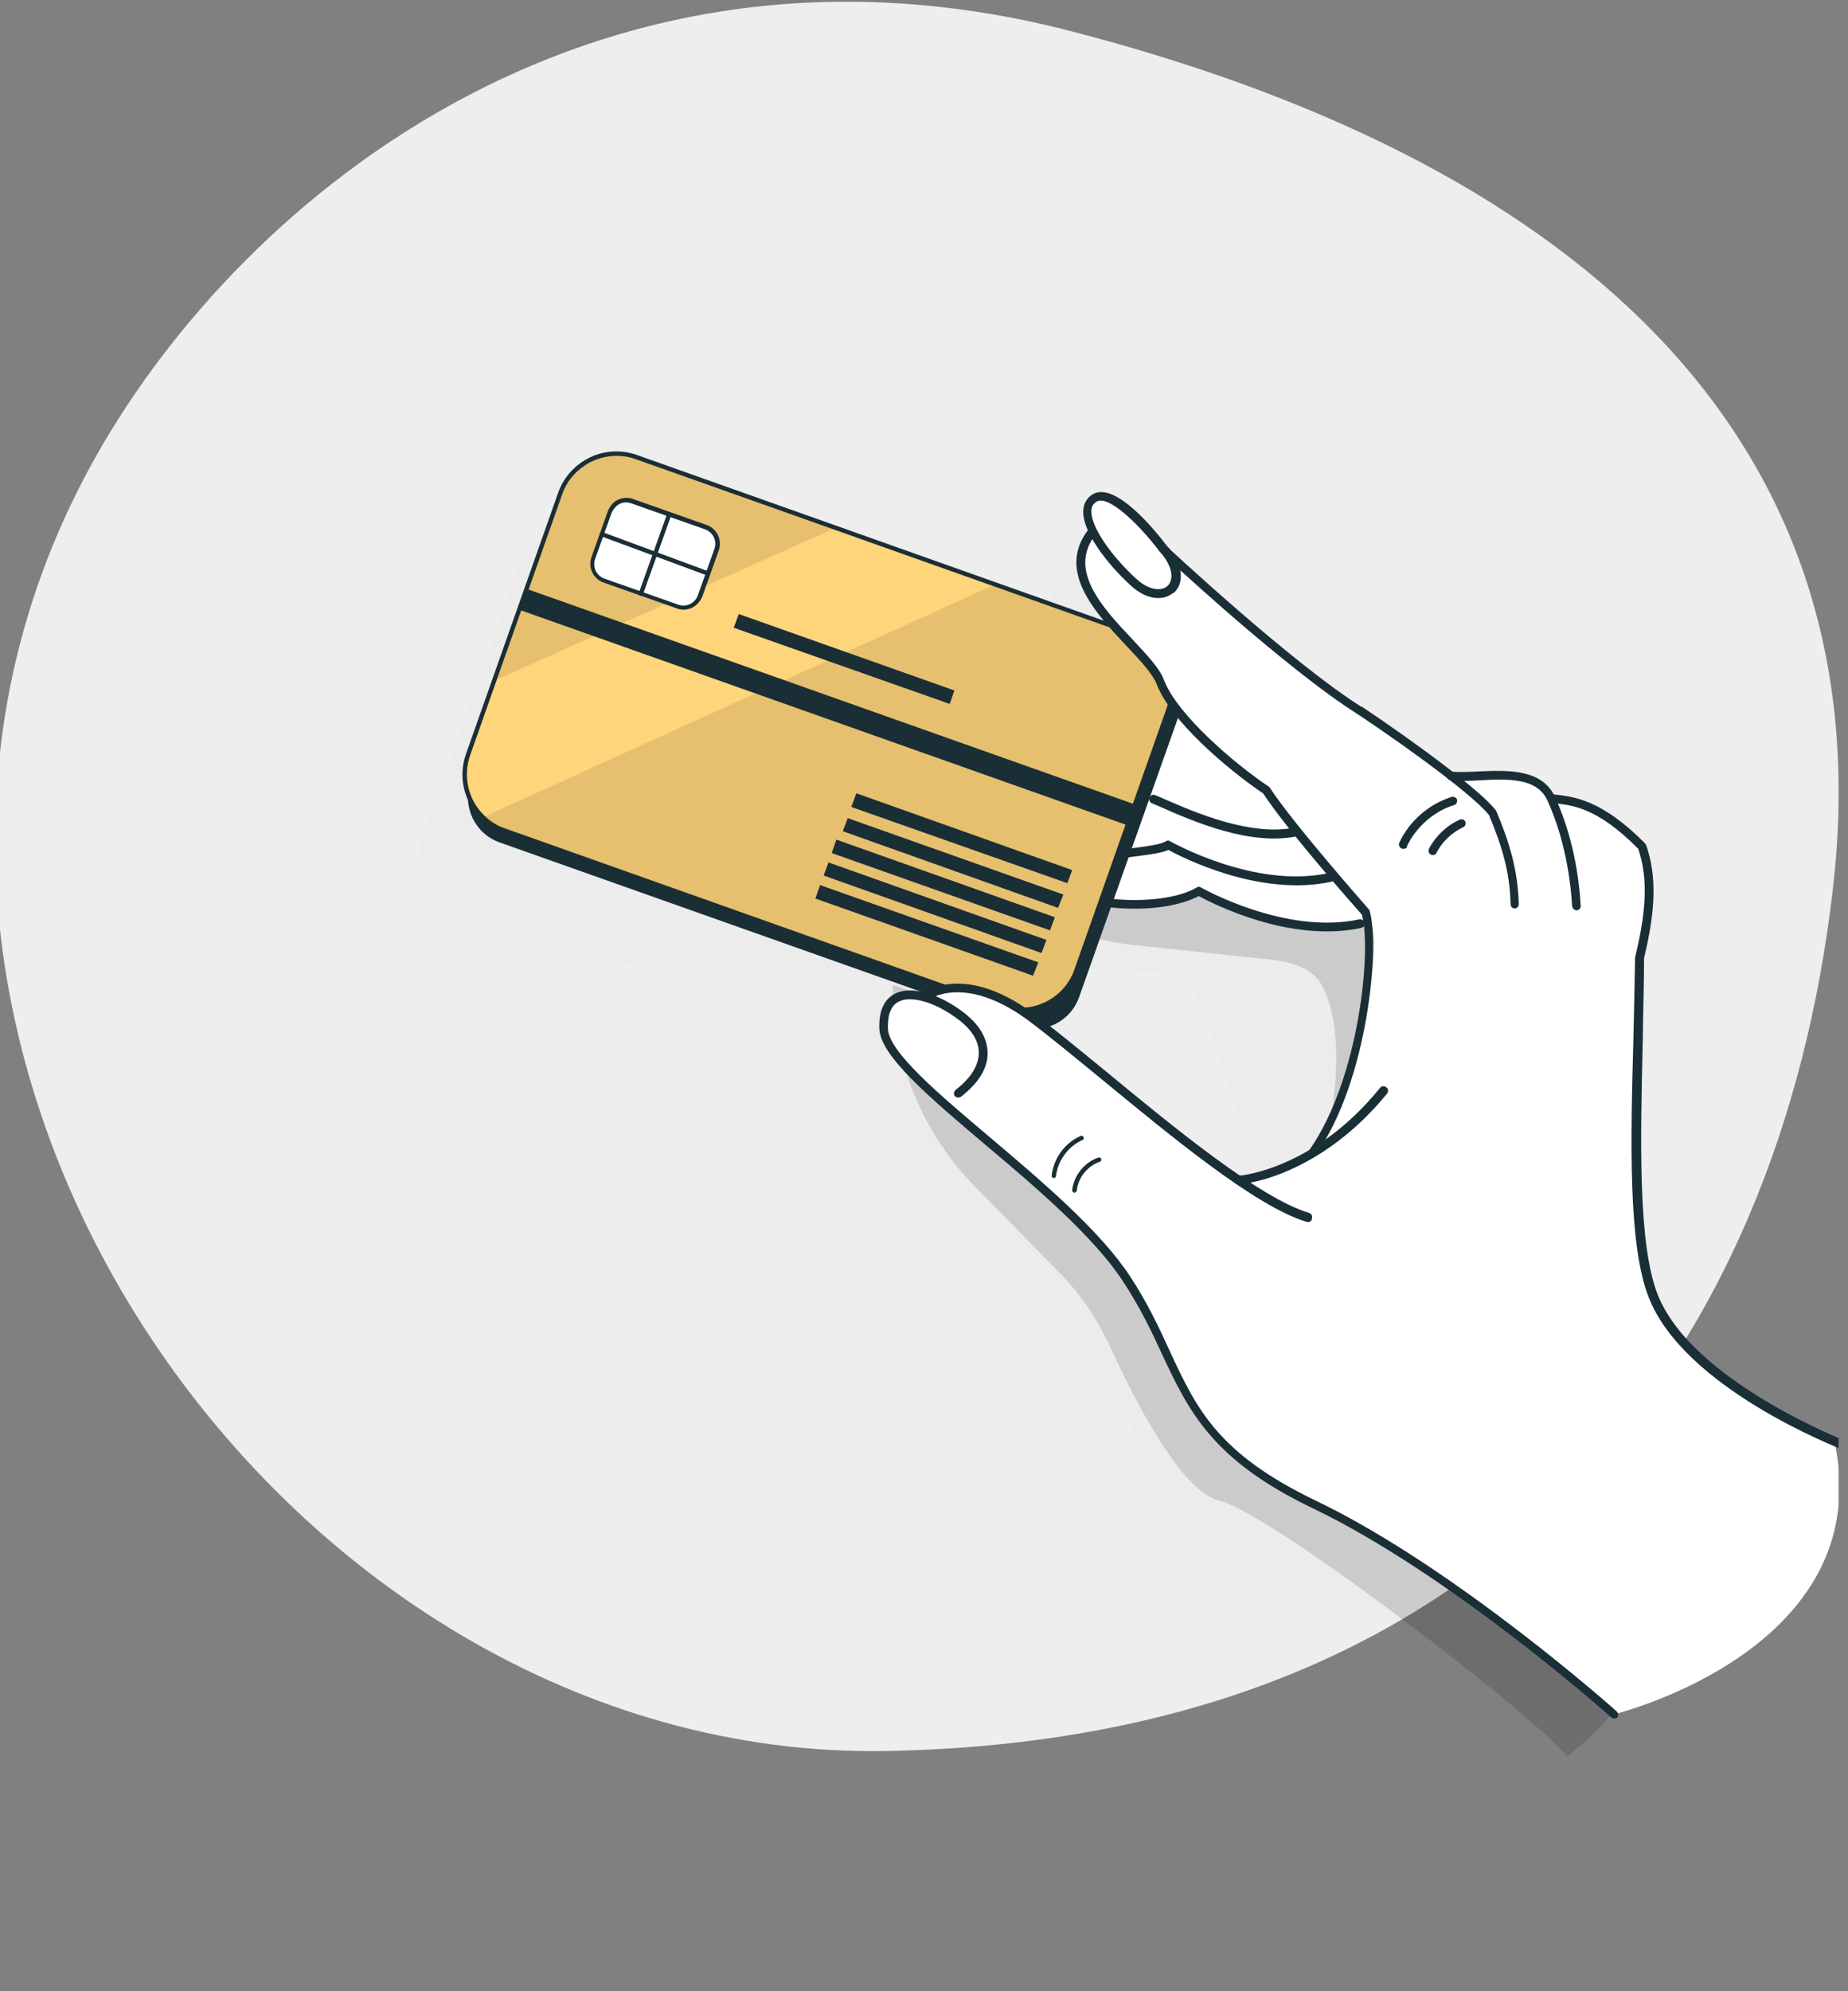 <svg width="130" height="140" viewBox="0 0 130 140" fill="none" xmlns="http://www.w3.org/2000/svg">
<rect x="0" y="0" width="130" height="140" fill="#808080" stroke="none"/>
<g clip-path="url(#clip0)">
<path d="M6.308 32.884C16.214 14.619 41.153 -6.673 75.379 2.201C109.605 11.076 132.72 29.857 128.937 62.501C125.153 95.179 105.236 122.319 62.376 123.11C19.482 123.901 -15.432 72.889 6.308 32.884Z" fill="#EEEEEE"/>
<path opacity="0.2" d="M74.631 89.587C76.112 91.098 77.269 92.891 78.152 94.813C79.905 98.629 83.138 104.879 85.748 105.49C89.509 106.402 108.435 121.007 110.231 123.499C110.231 123.499 114.856 120.131 114.703 117.179C114.596 114.223 118.218 112.846 120.274 107.342C122.33 101.838 85.748 83.75 85.748 83.75L68.75 71.25L62.789 69.239C62.789 74.543 64.87 79.636 68.584 83.423L74.631 89.587Z" fill="black" fill-opacity="0.7"/>
<path opacity="0.2" d="M89.276 67.454C90.8 67.616 92.386 68.037 93.068 69.41C93.913 71.112 94.564 74.406 93.252 80.625C96.734 78.935 104.529 79.844 107.5 80.625C107.5 80.625 108.926 75.084 106.93 72.904C104.968 70.691 106.887 67.324 104.972 61.77C103.056 56.215 93.252 55.784 93.252 55.784L72.185 56.952L66.306 59.192C69.68 63.285 74.525 65.891 79.801 66.45L89.276 67.454Z" fill="black" fill-opacity="0.7"/>
<g opacity="0.1">
<path opacity="0.1" d="M112.323 63.457C109.911 61.171 108.323 60.754 106.877 60.608C106.877 60.608 105.847 59.094 104.079 59.013C103.589 58.934 103.081 58.938 102.556 58.918C100.881 58.812 99.012 58.689 99.012 58.689C97.32 57.39 95.19 55.868 93.026 54.405L93.378 54.831C91.122 53.283 88.848 51.709 88.166 51.171C88.166 51.171 88.166 51.171 88.15 51.146C88.857 51.667 89.53 52.137 90.213 52.566L79.608 43.357C79.23 42.948 78.869 42.565 78.508 42.181C77.518 41.006 75.536 38.876 74.398 39.367C74.373 39.384 74.322 39.417 74.296 39.434C74.296 39.434 72.788 39.694 74.161 41.786C73.059 43.166 73.227 44.589 73.894 45.939C74.052 46.346 74.32 46.755 74.655 47.155C74.982 47.597 75.351 48.048 75.729 48.458L67.313 45.477L66.494 45.175L56.086 41.494L42.108 36.543C39.913 35.757 37.535 36.916 36.749 39.111L32.075 52.288L30.21 57.453C28.383 60.732 30.973 63.12 32.433 63.622L62.711 74.335C62.542 74.41 62.456 74.503 62.456 74.503C62.456 74.503 61.277 73.707 60.246 74.639C60.017 74.79 59.838 75.017 59.708 75.321C59.597 75.54 59.528 75.768 59.517 76.03C59.473 76.242 59.488 76.487 59.504 76.733C59.57 78.112 61.712 80.21 64.513 82.642C64.698 82.813 64.866 82.958 65.034 83.103L65.051 83.128C65.295 83.333 65.522 83.513 65.766 83.718C68.457 86.039 73.713 90.655 75.802 93.226C75.995 93.465 76.179 93.745 76.372 93.984C78.49 97.156 80.543 103.399 82.595 105.191C82.856 105.422 83.117 105.652 83.403 105.866C84.833 107.044 86.145 108.154 87.738 109.079C89.71 110.194 91.785 111.131 93.826 112.128C97.545 113.957 101.323 115.711 105.136 117.406C106.891 118.189 108.715 118.744 110.53 119.341C111.374 119.626 112.913 119.857 113.577 120.48C113.577 120.48 122.77 115.469 125.642 109.168L120.63 102.531L111.524 81.536C111.53 79.488 112.605 74.841 112.605 73.564C112.627 72.929 112.623 72.311 112.619 71.693C113.465 68.255 113.515 65.996 112.786 63.883C112.777 63.925 112.617 63.738 112.323 63.457ZM84.789 87.401L84.688 87.358C85.23 87.295 86.451 87.041 88.03 86.333C86.926 86.875 85.677 87.476 84.789 87.401ZM89.015 85.833C89.185 85.758 89.338 85.657 89.491 85.557C89.38 85.666 89.21 85.741 89.015 85.833ZM84.57 87.29L83.213 86.501C80.857 84.69 75.404 80.385 75.362 80.377C75.362 80.377 73.387 78.424 70.886 76.671C71.929 76.425 72.84 75.644 73.221 74.556L75.458 68.233C76.102 68.212 76.754 68.149 77.347 68.052L83.673 68.572L89.296 84.371L84.57 87.29ZM80.876 44.788C82.304 46.186 84.38 48.182 86.61 49.967C84.977 48.702 82.857 46.918 80.876 44.788Z" fill="black"/>
<path opacity="0.1" d="M104.937 122.719L105.045 122.829C105.029 122.804 104.987 122.795 104.937 122.719Z" fill="black"/>
</g>
<path d="M77.766 47.557C77.904 47.211 80.331 42.735 86.195 47.61C92.058 52.484 101.107 61.436 101.107 61.436L97.238 65.216C97.238 65.216 91.665 65.734 84.393 62.66C84.393 62.66 78.327 64.707 73.99 62.991C70.04 61.422 69.361 46.65 69.361 46.65L77.766 47.557Z" fill="white"/>
<path d="M91.42 58.743C91.395 58.76 91.369 58.777 91.301 58.785C87.979 59.505 83.997 57.775 81.635 56.734C81.432 56.648 81.23 56.562 81.027 56.476C80.867 56.399 80.792 56.229 80.87 56.069C80.947 55.908 81.117 55.833 81.277 55.911C81.479 55.997 81.682 56.083 81.884 56.169C84.187 57.176 88.051 58.837 91.187 58.166C91.348 58.133 91.525 58.236 91.558 58.397C91.574 58.533 91.522 58.676 91.42 58.743Z" fill="#1A2E35"/>
<path d="M93.75 61.958C93.724 61.975 93.698 61.992 93.631 62C88.605 63.072 83.166 60.29 82.197 59.759C81.687 59.983 80.807 60.087 80.036 60.191C79.697 60.231 79.426 60.263 79.239 60.313C79.078 60.345 78.901 60.242 78.869 60.081C78.836 59.92 78.939 59.743 79.1 59.711C79.303 59.687 79.6 59.638 79.938 59.598C80.641 59.502 81.658 59.382 82.015 59.148C82.117 59.081 82.227 59.082 82.303 59.142C82.362 59.176 88.236 62.511 93.449 61.389C93.61 61.356 93.787 61.459 93.82 61.62C93.92 61.773 93.852 61.891 93.75 61.958Z" fill="#1A2E35"/>
<path d="M95.876 65.2C95.85 65.216 95.825 65.233 95.757 65.241C90.731 66.313 85.335 63.541 84.323 63C82.887 63.76 80.465 64.072 78.013 63.784C77.844 63.749 77.718 63.612 77.753 63.443C77.788 63.274 77.924 63.148 78.093 63.184C80.461 63.455 82.926 63.151 84.184 62.398C84.286 62.331 84.396 62.332 84.471 62.392C84.53 62.426 90.405 65.761 95.618 64.639C95.778 64.607 95.956 64.71 95.988 64.871C96.046 65.015 95.978 65.133 95.876 65.2Z" fill="#1A2E35"/>
<path d="M82.978 50.16L75.902 70.132C75.28 71.854 73.394 72.763 71.647 72.157L35.131 59.224C33.409 58.602 32.5 56.717 33.105 54.969L40.181 34.997C40.803 33.276 42.688 32.367 44.436 32.972L80.952 45.906C82.674 46.528 83.583 48.413 82.978 50.16Z" fill="#1A2E35"/>
<path d="M82.201 49.866L75.729 68.201C74.943 70.395 72.549 71.529 70.371 70.768L35.501 58.397C34.926 58.189 34.421 57.864 33.975 57.463C32.816 56.363 32.38 54.642 32.933 53.038L34.773 47.889L39.447 34.712C40.233 32.518 42.628 31.384 44.805 32.145L58.784 37.095L69.192 40.776L79.659 44.491C81.828 45.294 82.962 47.688 82.201 49.866Z" fill="#FFD57B"/>
<path opacity="0.1" d="M58.758 37.113L34.731 47.881L39.405 34.704C40.191 32.51 42.585 31.376 44.763 32.136L58.758 37.113Z" fill="black"/>
<path opacity="0.1" d="M82.201 49.867L75.729 68.201C74.943 70.396 72.549 71.529 70.371 70.769L35.501 58.397C34.927 58.19 34.421 57.864 33.975 57.463L69.985 41.095L79.633 44.508C81.828 45.294 82.962 47.689 82.201 49.867Z" fill="black"/>
<path d="M50.395 38.66L49.238 41.902C49.013 42.56 48.308 42.877 47.65 42.652L42.475 40.828C41.817 40.604 41.5 39.899 41.725 39.24L42.883 35.999C43.108 35.341 43.812 35.024 44.471 35.249L49.645 37.072C50.278 37.314 50.62 38.002 50.395 38.66Z" fill="white"/>
<path d="M48.843 42.635C48.486 42.87 48.028 42.951 47.623 42.779L42.449 40.956C41.731 40.697 41.348 39.89 41.607 39.172L42.764 35.931C42.902 35.585 43.141 35.282 43.481 35.132C43.821 34.982 44.202 34.951 44.548 35.089L49.722 36.913C50.44 37.172 50.823 37.978 50.564 38.696L49.406 41.937C49.277 42.241 49.072 42.485 48.843 42.635ZM43.47 35.505C43.266 35.639 43.137 35.832 43.026 36.051L41.868 39.293C41.661 39.867 41.953 40.478 42.527 40.685L47.701 42.509C48.275 42.716 48.887 42.424 49.094 41.85L50.251 38.609C50.459 38.035 50.167 37.423 49.593 37.216L44.419 35.393C44.132 35.289 43.844 35.296 43.572 35.438C43.546 35.454 43.495 35.488 43.47 35.505Z" fill="#1A2E35"/>
<path d="M49.891 40.45C49.839 40.484 49.797 40.475 49.755 40.466L42.285 37.704C42.201 37.686 42.176 37.593 42.194 37.508C42.211 37.424 42.304 37.399 42.389 37.417L49.859 40.179C49.943 40.197 49.968 40.29 49.95 40.374C49.925 40.391 49.916 40.433 49.891 40.45Z" fill="#1A2E35"/>
<path d="M45.167 41.871C45.116 41.905 45.073 41.896 45.031 41.887C44.947 41.87 44.922 41.776 44.94 41.692L46.935 36.112C46.953 36.028 47.046 36.003 47.13 36.021C47.215 36.038 47.239 36.132 47.222 36.216L45.227 41.795C45.218 41.838 45.192 41.855 45.167 41.871Z" fill="#1A2E35"/>
<path d="M73.042 67.664L72.671 68.6L57.359 63.175L57.687 62.229L73.042 67.664Z" fill="#1A2E35"/>
<path d="M73.612 66.087L73.267 67.007L57.938 61.556L58.283 60.636L73.612 66.087Z" fill="#1A2E35"/>
<path d="M74.207 64.492L73.862 65.412L58.508 59.977L58.836 59.032L74.207 64.492Z" fill="#1A2E35"/>
<path d="M74.802 62.896L74.432 63.832L59.288 58.442L59.634 57.522L74.802 62.896Z" fill="#1A2E35"/>
<path d="M75.425 61.175L75.08 62.094L59.886 56.737L60.239 55.775L75.425 61.175Z" fill="#1A2E35"/>
<path d="M67.138 48.547L66.809 49.492L51.615 44.135L51.969 43.172L67.138 48.547Z" fill="#1A2E35"/>
<path d="M37.056 41.406L36.536 42.873L79.305 58.021L79.824 56.554L37.056 41.406Z" fill="#1A2E35"/>
<path d="M74.139 70.449C73.042 71.169 71.627 71.404 70.293 70.929L35.423 58.557C34.849 58.35 34.301 58.016 33.865 57.572C32.629 56.412 32.21 54.607 32.789 52.986L39.261 34.652C39.641 33.563 40.443 32.672 41.496 32.163C42.549 31.654 43.726 31.612 44.815 31.992L79.685 44.364C80.774 44.745 81.665 45.547 82.174 46.6C82.682 47.653 82.725 48.829 82.344 49.918L75.847 68.269C75.528 69.172 74.904 69.947 74.139 70.449ZM41.137 32.727C40.397 33.213 39.833 33.911 39.548 34.755L33.076 53.09C32.549 54.567 32.926 56.254 34.086 57.354C34.506 57.772 34.995 58.071 35.552 58.253L70.422 70.625C72.516 71.368 74.859 70.268 75.586 68.149L82.057 49.815C82.42 48.81 82.344 47.693 81.885 46.716C81.427 45.739 80.611 44.997 79.581 44.651L44.711 32.279C43.707 31.917 42.589 31.993 41.613 32.452C41.443 32.527 41.29 32.627 41.137 32.727Z" fill="#1A2E35"/>
<path d="M113.567 120.521C113.567 120.521 132.159 115.984 129.05 101.346C129.05 101.346 116.215 97.36 115.464 87.707C114.983 81.636 115.307 67.336 115.307 67.336C115.307 67.336 116.381 62.799 115.474 59.526C115.474 59.526 113.014 56.834 109.532 56.199C109.532 56.199 108.502 54.685 106.734 54.605C104.966 54.524 101.667 54.28 101.667 54.28C101.667 54.28 92.395 47.993 90.821 46.763C89.248 45.533 86.251 43.302 83.573 40.389C80.894 37.475 78.074 34.289 76.968 35.051C76.968 35.051 75.46 35.311 76.832 37.403C76.832 37.403 75.195 40.302 77.327 42.772C79.458 45.242 80.719 46.385 81.622 47.982C82.524 49.58 86.457 54.517 88.77 55.372C88.77 55.372 94.033 62.502 95.918 64.039C95.977 64.073 96.01 64.124 96.069 64.158C97.778 65.372 95.484 75.892 93.12 79.852C93.12 79.852 93.215 80.775 91.729 81.459C90.26 82.167 87.922 83.555 86.861 82.828C85.826 82.084 78.076 76.002 78.076 76.002C78.076 76.002 69.379 67.367 65.17 70.129C65.17 70.129 63.528 69.017 62.422 70.947C61.317 72.877 65.41 76.723 67.748 78.729C70.129 80.743 76.268 86.094 78.549 88.903C80.831 91.713 83.089 98.88 85.309 100.817C87.529 102.754 89.273 103.91 93.9 106.457C98.486 108.995 110.627 117.597 113.567 120.521Z" fill="white"/>
<path d="M113.735 120.777C113.633 120.844 113.481 120.834 113.363 120.765C113.253 120.655 102.095 110.714 92.355 106.048C85.22 102.629 83.62 99.189 81.753 95.232C81.012 93.602 80.211 91.938 78.989 90.075C76.93 86.938 72.868 83.472 69.284 80.459C65.348 77.13 61.958 74.245 61.862 72.374C61.789 70.816 62.386 70.169 62.929 69.885C64.195 69.2 66.271 70.028 67.736 71.147C68.88 72.001 69.466 73.004 69.475 74.02C69.493 75.103 68.833 76.156 67.599 77.112C67.472 77.196 67.277 77.177 67.168 77.067C67.067 76.914 67.103 76.745 67.213 76.635C68.286 75.822 68.851 74.904 68.857 74.024C68.855 73.186 68.361 72.379 67.368 71.644C65.786 70.456 64.08 69.969 63.213 70.429C62.67 70.712 62.428 71.345 62.463 72.344C62.544 73.97 65.993 76.889 69.669 79.988C73.285 83.052 77.39 86.526 79.499 89.74C80.738 91.628 81.53 93.335 82.288 94.991C84.163 99.016 85.621 102.183 92.595 105.526C102.395 110.226 113.629 120.226 113.738 120.337C113.847 120.447 113.871 120.651 113.76 120.76C113.786 120.743 113.76 120.76 113.735 120.777Z" fill="#1A2E35"/>
<path d="M92.18 85.872C92.103 85.922 92.01 85.947 91.909 85.904C88.32 84.829 82.305 79.834 77.468 75.855C75.34 74.114 73.514 72.611 72.176 71.628C67.84 68.524 65.416 70.225 65.314 70.292C65.186 70.376 64.992 70.357 64.882 70.246C64.799 70.119 64.817 69.924 64.928 69.815C65.055 69.731 67.803 67.746 72.501 71.123C73.882 72.114 75.707 73.617 77.836 75.359C82.614 79.303 88.621 84.23 92.083 85.279C92.252 85.314 92.343 85.509 92.292 85.653C92.282 85.805 92.231 85.839 92.18 85.872Z" fill="#1A2E35"/>
<path d="M93.112 80.954C89.821 83.113 87.086 83.339 86.935 83.219C86.8 83.125 86.751 82.939 86.845 82.804C86.888 82.703 87.006 82.661 87.117 82.662C87.337 82.663 92.46 82.184 97.08 76.489C97.174 76.354 97.377 76.33 97.528 76.45C97.663 76.544 97.687 76.747 97.567 76.898C96.09 78.707 94.541 80.016 93.112 80.954Z" fill="#1A2E35"/>
<path d="M74.219 82.804C74.193 82.821 74.168 82.838 74.125 82.829C74.041 82.811 73.965 82.752 73.983 82.667C74.101 81.458 74.905 80.347 76.017 79.872C76.094 79.822 76.195 79.865 76.219 79.958C76.27 80.035 76.227 80.136 76.133 80.161C75.14 80.594 74.396 81.629 74.287 82.686C74.278 82.729 74.244 82.787 74.219 82.804Z" fill="#1A2E35"/>
<path d="M75.659 83.832C75.633 83.848 75.608 83.865 75.566 83.856C75.481 83.839 75.431 83.762 75.423 83.695C75.523 82.68 76.275 81.712 77.267 81.389C77.361 81.364 77.42 81.399 77.47 81.475C77.495 81.569 77.46 81.627 77.384 81.678C76.51 81.959 75.827 82.809 75.744 83.739C75.693 83.773 75.684 83.815 75.659 83.832Z" fill="#1A2E35"/>
<path d="M92.518 81.269C92.415 81.336 92.28 81.352 92.188 81.267C92.053 81.173 92.003 80.986 92.123 80.835C95.629 75.833 96.508 66.717 95.797 64.3C95.243 63.678 90.568 58.389 88.86 55.787C86.368 54.101 82.339 50.687 81.359 48.082C81.068 47.36 80.186 46.406 79.246 45.418C77.045 43.066 74.282 40.135 76.589 37.198C76.683 37.063 76.886 37.039 77.021 37.133C77.156 37.227 77.179 37.431 77.085 37.565C75.087 40.081 77.539 42.706 79.689 44.981C80.697 46.071 81.587 46.983 81.894 47.84C82.841 50.284 86.886 53.724 89.228 55.29C89.27 55.299 89.304 55.35 89.32 55.375C91.045 58.003 96.24 63.863 96.274 63.914C96.291 63.94 96.324 63.99 96.341 64.016C97.094 66.442 96.237 75.982 92.586 81.151C92.569 81.236 92.543 81.253 92.518 81.269Z" fill="#1A2E35"/>
<path d="M82.378 41.793C81.74 42.212 80.665 42.187 79.572 41.189C77.865 39.645 76.08 37.313 76.209 35.841C76.238 35.385 76.469 35.014 76.826 34.78C78.433 33.725 81.419 37.496 82.022 38.304C83.315 39.718 83.272 40.987 82.633 41.626C82.531 41.693 82.454 41.743 82.378 41.793ZM77.119 35.281C76.915 35.415 76.786 35.609 76.776 35.871C76.699 37.089 78.342 39.259 79.957 40.718C80.865 41.545 81.761 41.577 82.154 41.174C82.571 40.754 82.544 39.823 81.52 38.707L81.503 38.681C80.187 36.954 77.96 34.729 77.119 35.281Z" fill="#1A2E35"/>
<path d="M95.874 50.236C95.772 50.303 95.662 50.302 95.544 50.234C90.472 47.066 81.629 38.818 81.537 38.733C81.427 38.622 81.404 38.419 81.514 38.309C81.625 38.2 81.829 38.176 81.938 38.287C82.03 38.372 90.814 46.586 95.844 49.745C95.978 49.839 96.028 50.026 95.934 50.16C95.95 50.186 95.899 50.219 95.874 50.236Z" fill="#1A2E35"/>
<path d="M106.718 63.813C106.667 63.847 106.616 63.88 106.574 63.871C106.396 63.879 106.27 63.742 106.263 63.564C106.212 61.262 105.641 59.447 104.742 57.299C103.837 56.142 99.898 53.143 95.544 50.234C95.409 50.14 95.36 49.953 95.454 49.819C95.548 49.684 95.734 49.634 95.869 49.728C99.718 52.312 104.188 55.62 105.21 56.956C105.227 56.981 105.244 57.007 105.261 57.032C106.176 59.205 106.779 61.182 106.838 63.552C106.854 63.687 106.794 63.763 106.718 63.813Z" fill="#1A2E35"/>
<path d="M111.075 63.945C111.024 63.979 110.999 63.996 110.931 64.004C110.753 64.011 110.627 63.874 110.595 63.713C110.428 61.013 109.837 58.444 108.854 56.279C108.13 54.674 106.064 54.752 104.058 54.865C103.389 54.902 102.678 54.931 102.052 54.867C101.9 54.858 101.757 54.696 101.767 54.543C101.776 54.391 101.938 54.248 102.09 54.258C102.699 54.296 103.343 54.276 104.012 54.238C106.103 54.143 108.498 54.068 109.389 56.037C110.422 58.279 111.038 60.941 111.196 63.684C111.195 63.794 111.152 63.895 111.075 63.945Z" fill="#1A2E35"/>
<path d="M129.926 101.904C129.849 101.954 129.756 101.979 129.655 101.936C129.208 101.755 118.482 97.589 115.989 91.233C114.526 87.558 114.706 80.213 114.902 73.114C114.95 71.185 114.99 69.188 115.02 67.344C115.003 67.318 115.029 67.301 115.037 67.259C115.84 63.922 115.924 61.714 115.245 59.678C112.346 56.763 110.638 56.606 109.15 56.452C108.997 56.442 108.855 56.28 108.864 56.128C108.874 55.976 109.036 55.833 109.188 55.843C110.718 56.006 112.621 56.181 115.721 59.292C115.738 59.318 115.772 59.369 115.805 59.42C116.543 61.6 116.483 63.901 115.654 67.365C115.65 69.193 115.584 71.207 115.562 73.119C115.401 80.159 115.213 87.436 116.608 91.009C119.001 97.102 129.829 101.311 129.93 101.354C130.073 101.406 130.165 101.601 130.113 101.744C130.037 101.795 129.977 101.87 129.926 101.904Z" fill="#1A2E35"/>
<path d="M98.903 59.636C98.827 59.686 98.691 59.702 98.59 59.659C98.43 59.581 98.38 59.395 98.432 59.252C99.145 57.725 100.517 56.533 102.12 56.029C102.281 55.996 102.441 56.073 102.499 56.217C102.532 56.379 102.455 56.539 102.31 56.597C100.877 57.027 99.633 58.135 98.981 59.475C98.989 59.543 98.954 59.602 98.903 59.636Z" fill="#1A2E35"/>
<path d="M100.973 60.064C100.871 60.131 100.761 60.13 100.66 60.087C100.5 60.01 100.451 59.824 100.528 59.663C101 58.77 101.767 58.047 102.692 57.623C102.837 57.564 103.022 57.625 103.08 57.769C103.139 57.913 103.078 58.099 102.934 58.157C102.153 58.524 101.471 59.154 101.068 59.929C101.033 59.989 101.025 60.031 100.973 60.064Z" fill="#1A2E35"/>
</g>
<defs>
<clipPath id="clip0">
<rect width="129.337" height="140" fill="white"/>
</clipPath>
</defs>
</svg>
